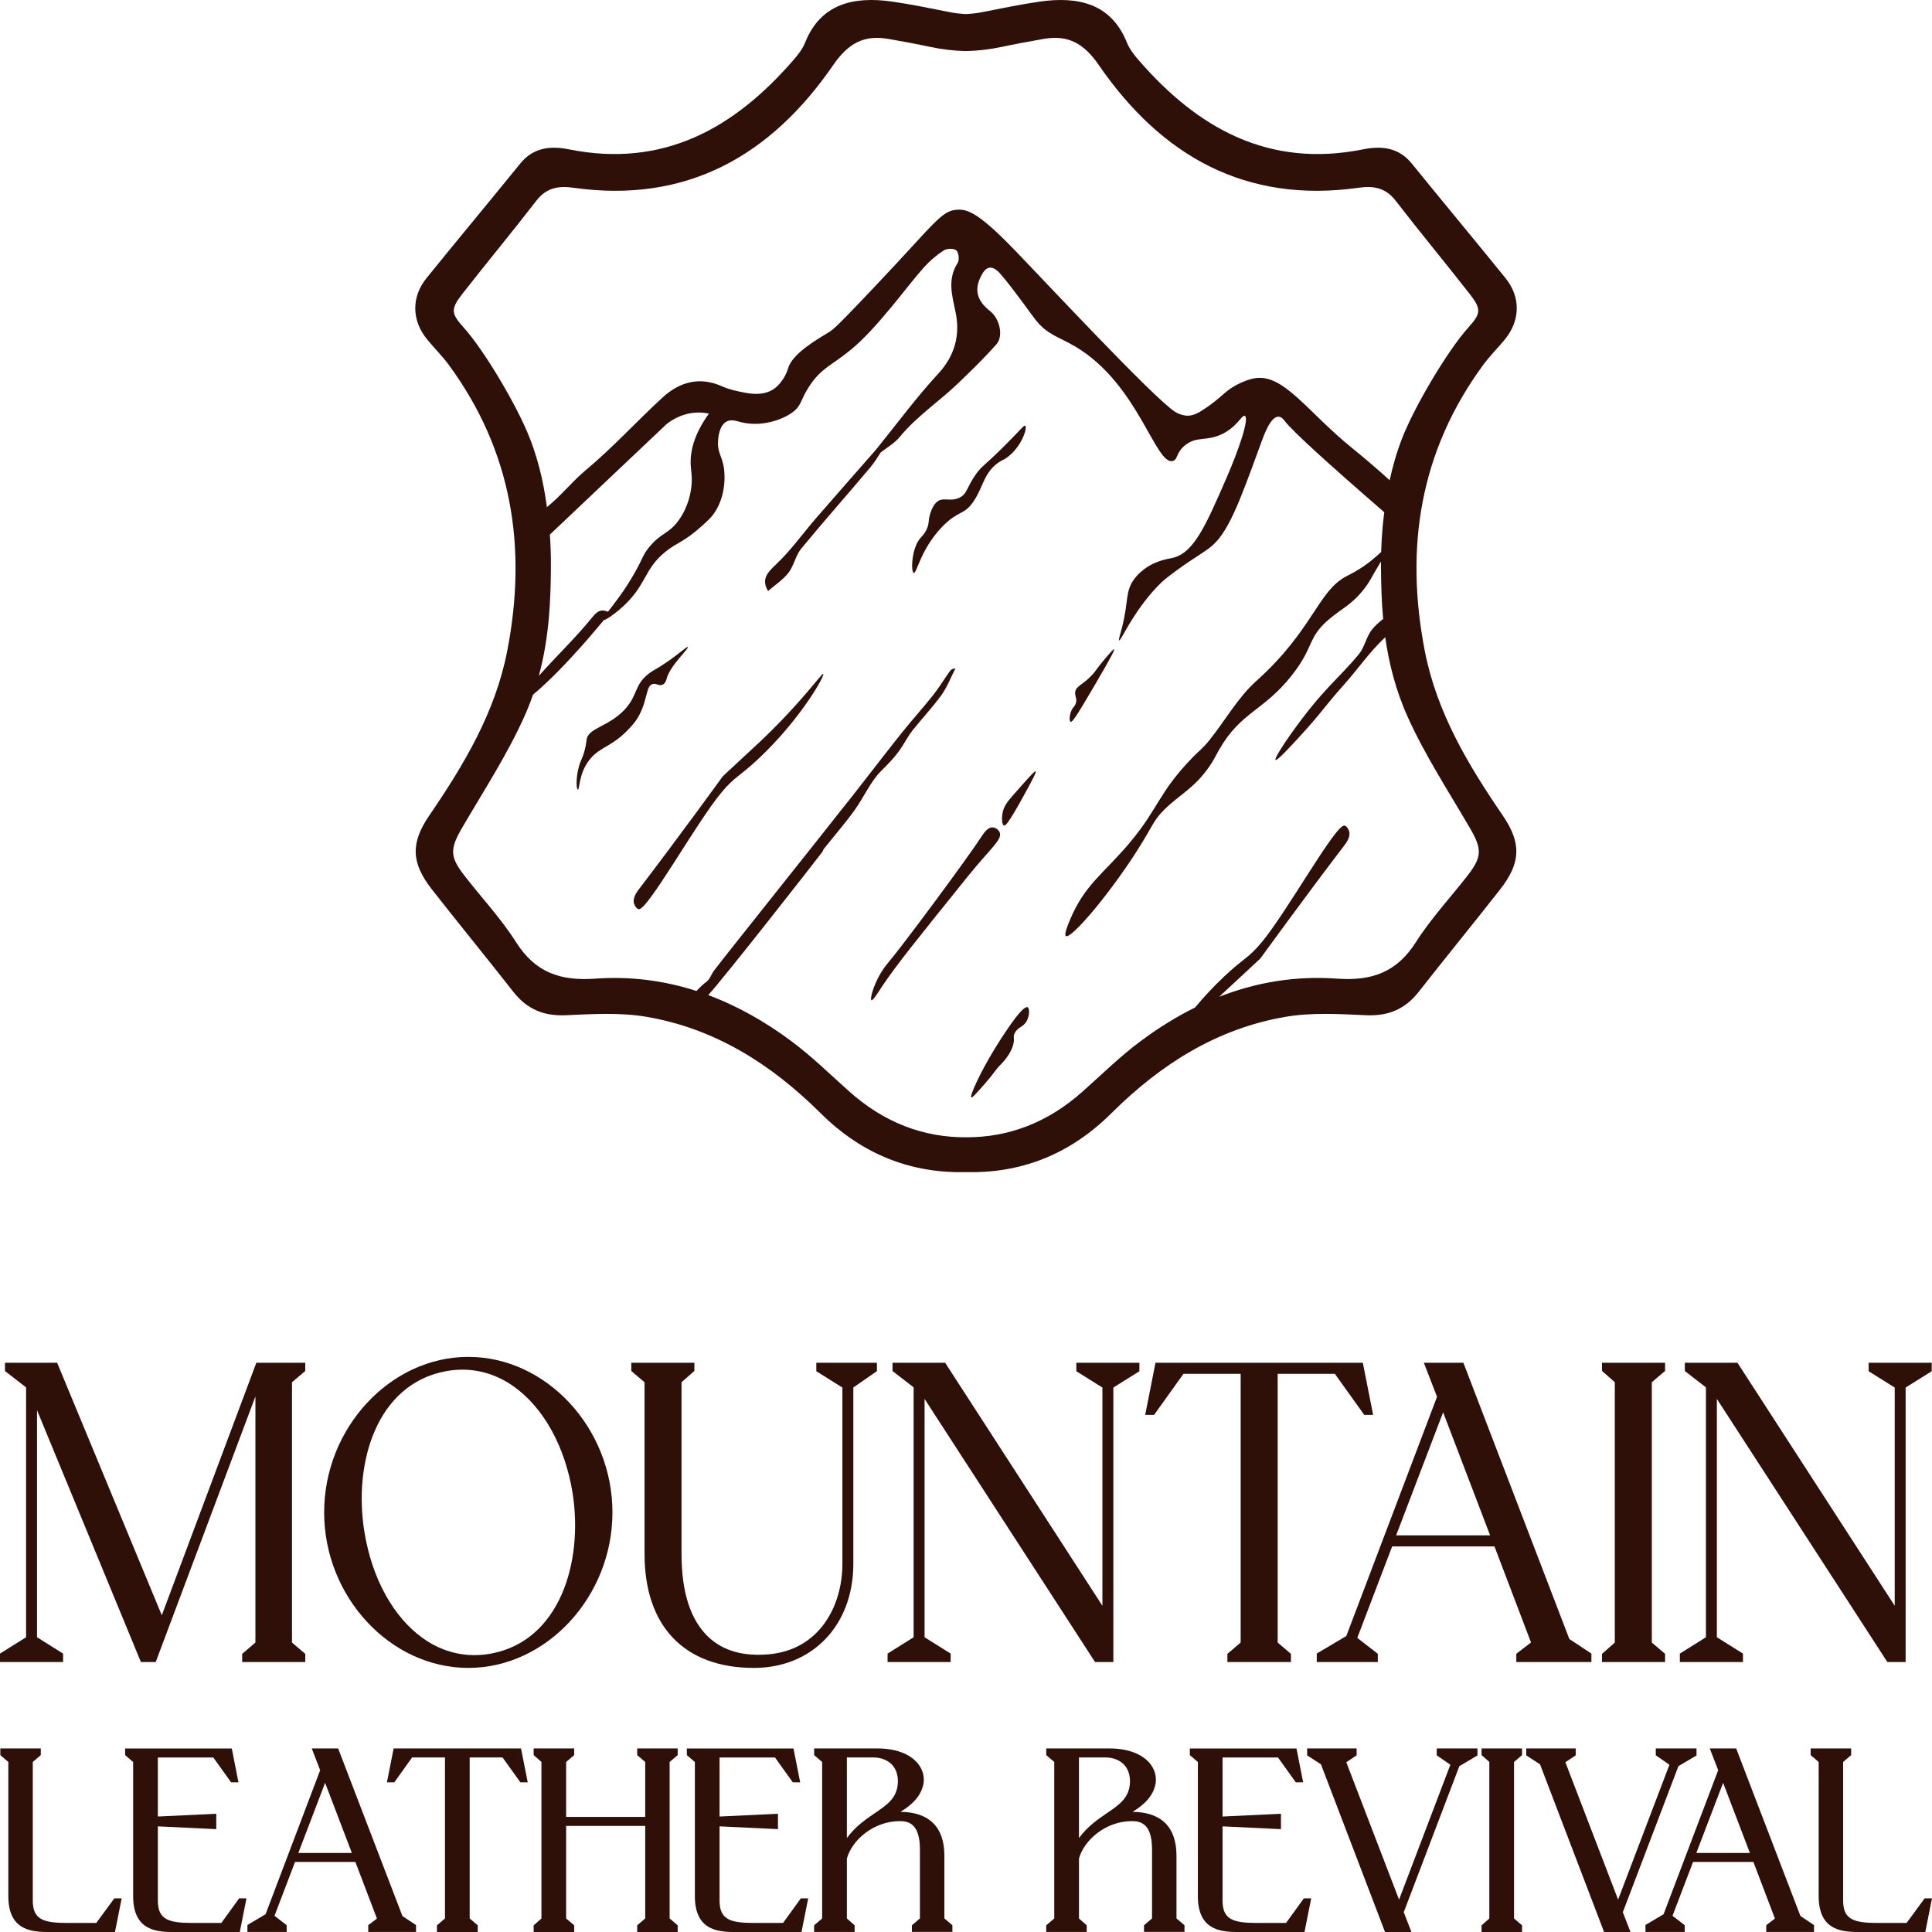 <svg xmlns="http://www.w3.org/2000/svg" fill="none" viewBox="0 0 94 94" height="94" width="94">
<path fill="#2E1008" d="M31.759 33.278C31.938 33.234 32.088 33.407 32.265 33.298C32.386 33.223 32.42 33.076 32.434 33.025C32.605 32.368 33.534 31.553 33.463 31.483C33.42 31.44 33.089 31.774 32.408 32.239C31.947 32.554 31.863 32.562 31.639 32.721C30.819 33.306 31.066 33.836 30.348 34.571C29.572 35.363 28.618 35.427 28.54 35.984C28.529 36.068 28.507 36.375 28.363 36.772C28.32 36.89 28.285 36.964 28.264 37.014C28.014 37.587 28.019 38.402 28.115 38.42C28.21 38.438 28.139 37.607 28.728 36.909C29.237 36.308 29.785 36.342 30.63 35.429C30.765 35.283 30.832 35.211 30.918 35.091C31.526 34.241 31.389 33.368 31.759 33.278Z"></path>
<path fill="#2E1008" d="M36.981 36.084C36.554 36.488 36.323 36.685 35.168 37.768C35.168 37.768 32.997 40.766 31.082 43.27C30.983 43.4 30.767 43.689 30.849 43.962C30.878 44.058 30.96 44.203 31.068 44.234C31.483 44.352 33.868 40.034 35.109 38.549C35.774 37.754 35.964 37.806 36.951 36.871C38.99 34.941 40.14 32.855 40.057 32.79C39.986 32.735 39.027 34.147 36.981 36.084Z"></path>
<path fill="#2E1008" d="M37.386 28.783C37.381 28.774 37.377 28.765 37.371 28.756C37.369 28.758 37.366 28.761 37.364 28.763C37.363 28.763 37.386 28.783 37.386 28.783Z"></path>
<path fill="#2E1008" d="M48.641 40.505C48.587 40.361 48.427 40.263 48.298 40.256C48.049 40.243 47.849 40.558 47.775 40.672C47.065 41.766 43.889 46.05 43.212 46.84C43.176 46.882 43.014 47.072 42.844 47.357C42.489 47.955 42.314 48.624 42.399 48.665C42.465 48.697 42.684 48.347 42.924 47.984C43.572 47.004 44.673 45.637 46.877 42.902C46.943 42.82 47.007 42.737 47.073 42.657C48.218 41.245 48.769 40.85 48.641 40.505Z"></path>
<path fill="#2E1008" d="M49.344 38.629C49.032 38.983 48.825 39.225 48.77 39.604C48.741 39.801 48.739 40.129 48.849 40.165C48.907 40.183 49.033 40.131 49.827 38.679C50.233 37.937 50.436 37.565 50.384 37.528C50.343 37.498 50.01 37.874 49.344 38.629Z"></path>
<path fill="#2E1008" d="M69.323 31.675C68.341 26.636 69.087 21.94 72.171 17.745C72.49 17.311 72.881 16.929 73.222 16.511C73.973 15.589 73.995 14.451 73.246 13.527C71.735 11.661 70.197 9.817 68.685 7.953C68.045 7.165 67.203 7.09 66.324 7.266C61.743 8.185 58.28 6.262 55.377 2.899C55.164 2.652 54.952 2.377 54.831 2.078C54.072 0.176 52.47 -0.19 50.59 0.078C49.645 0.213 48.708 0.411 47.77 0.595C47.511 0.646 47.255 0.672 47 0.685C46.746 0.673 46.49 0.646 46.231 0.595C45.293 0.411 44.356 0.213 43.411 0.078C41.531 -0.19 39.929 0.176 39.169 2.078C39.049 2.377 38.838 2.651 38.623 2.899C35.72 6.261 32.257 8.185 27.677 7.266C26.798 7.09 25.956 7.165 25.316 7.953C23.803 9.817 22.266 11.661 20.755 13.527C20.006 14.452 20.028 15.589 20.779 16.511C21.121 16.929 21.51 17.311 21.83 17.745C24.914 21.939 25.66 26.635 24.678 31.675C24.097 34.662 22.575 37.208 20.89 39.672C19.964 41.026 20.005 41.987 21.022 43.285C22.329 44.952 23.671 46.591 24.978 48.259C25.645 49.109 26.467 49.446 27.547 49.395C28.847 49.335 30.182 49.255 31.454 49.472C34.787 50.042 37.526 51.777 39.925 54.16C42.004 56.228 44.401 57.09 47.001 57.03C49.602 57.09 51.998 56.228 54.078 54.16C56.476 51.777 59.216 50.042 62.549 49.472C63.82 49.255 65.154 49.335 66.455 49.395C67.535 49.445 68.358 49.109 69.024 48.259C70.331 46.591 71.673 44.952 72.98 43.285C73.998 41.987 74.038 41.025 73.112 39.672C71.426 37.208 69.904 34.662 69.323 31.675ZM22.566 15.943C21.947 15.256 21.913 15.045 22.495 14.299C23.684 12.777 24.917 11.293 26.097 9.764C26.584 9.132 27.177 9.032 27.895 9.134C33.382 9.912 37.489 7.6 40.54 3.165C41.266 2.109 42.035 1.687 43.218 1.892C43.908 2.012 44.598 2.141 45.283 2.286C45.858 2.408 46.43 2.473 47 2.485C47.57 2.472 48.143 2.407 48.717 2.286C49.403 2.141 50.092 2.013 50.783 1.892C51.966 1.687 52.735 2.108 53.461 3.165C56.512 7.6 60.619 9.912 66.106 9.134C66.823 9.032 67.417 9.132 67.904 9.764C69.083 11.293 70.316 12.778 71.505 14.299C72.088 15.045 72.054 15.256 71.435 15.943C70.446 17.041 68.837 19.745 68.226 21.307C67.939 22.042 67.748 22.742 67.614 23.367C67.457 23.226 67.3 23.084 67.144 22.946C66.444 22.331 65.911 21.901 65.771 21.788C63.581 20.008 62.451 18.171 61.047 18.403C60.613 18.475 60.123 18.749 60.089 18.768C59.56 19.067 59.455 19.316 58.66 19.857C58.291 20.108 58.042 20.239 57.734 20.224C57.734 20.224 57.458 20.211 57.185 20.044C56.165 19.415 50.648 13.481 49.255 12.051C47.606 10.357 47.066 10.175 46.585 10.202C45.792 10.245 45.508 10.836 42.594 13.91C41.293 15.282 40.642 15.968 40.375 16.135C39.884 16.442 38.584 17.156 38.355 17.89C38.334 17.956 38.265 18.205 38.076 18.477C38.01 18.572 37.847 18.812 37.581 18.969C37.209 19.188 36.763 19.2 36.292 19.115C35.901 19.044 35.499 18.96 35.138 18.799C34.034 18.306 33.067 18.577 32.231 19.345C30.971 20.502 29.814 21.78 28.504 22.87C27.844 23.419 27.294 24.125 26.621 24.665C26.62 24.689 26.619 24.712 26.618 24.737C26.503 23.875 26.297 22.649 25.772 21.31C25.164 19.745 23.555 17.041 22.566 15.943ZM33.605 22.609C33.621 22.961 33.699 23.229 33.632 23.733C33.604 23.946 33.504 24.641 33.025 25.308C32.534 25.993 32.179 25.898 31.585 26.62C31.261 27.017 31.302 27.123 30.886 27.859C30.38 28.755 29.87 29.388 29.58 29.763C29.302 29.658 29.114 29.665 28.837 30.009C28.028 31.013 27.077 31.915 26.217 32.884C26.741 30.941 26.792 29.103 26.804 27.611C26.809 26.986 26.785 26.439 26.754 26.009C28.645 24.219 30.536 22.429 32.427 20.638C32.656 20.457 33.158 20.116 33.856 20.075C34.101 20.06 34.317 20.086 34.492 20.123C33.721 21.191 33.579 22.026 33.605 22.609ZM71.4 42.605C70.562 43.683 69.619 44.691 68.89 45.839C67.951 47.318 66.73 47.736 65.045 47.615C63.018 47.47 61.113 47.796 59.324 48.496C59.384 48.438 59.446 48.379 59.508 48.319C59.935 47.915 60.166 47.719 61.321 46.636C61.321 46.636 63.492 43.638 65.407 41.133C65.506 41.004 65.722 40.715 65.64 40.442C65.611 40.345 65.529 40.2 65.421 40.17C65.006 40.052 62.621 44.369 61.38 45.854C60.715 46.65 60.525 46.597 59.538 47.532C59.012 48.03 58.547 48.538 58.145 49.019C57.228 49.472 56.344 50.024 55.491 50.66C54.497 51.399 53.605 52.278 52.676 53.106C50.979 54.619 49.078 55.343 46.999 55.334C44.919 55.343 43.018 54.619 41.321 53.106C40.393 52.278 39.5 51.399 38.506 50.66C37.228 49.707 35.88 48.944 34.459 48.415C35.29 47.503 39.663 41.908 40.001 41.461C40.04 41.41 40.056 41.337 40.096 41.286C40.589 40.667 41.108 40.069 41.574 39.425C42.032 38.791 42.357 38.013 42.895 37.485C43.269 37.119 43.612 36.756 43.896 36.314C44.067 36.049 44.217 35.765 44.41 35.522C44.868 34.946 45.376 34.414 45.806 33.816C46.084 33.429 46.262 32.957 46.486 32.523C46.347 32.527 46.266 32.582 46.212 32.659C45.936 33.048 45.686 33.46 45.392 33.831C44.925 34.421 44.42 34.977 43.949 35.563C43.339 36.32 42.748 37.094 42.148 37.86C41.901 38.176 41.655 38.495 41.407 38.811C41.078 39.227 40.742 39.637 40.418 40.058C40.034 40.555 35.105 46.73 34.732 47.235C34.612 47.398 34.545 47.63 34.398 47.744C34.213 47.888 34.044 48.043 33.885 48.215C32.327 47.712 30.685 47.492 28.953 47.616C27.268 47.736 26.047 47.319 25.108 45.84C24.38 44.692 23.436 43.685 22.598 42.606C21.869 41.668 21.889 41.293 22.503 40.242C23.535 38.475 24.661 36.747 25.5 34.888C25.664 34.525 25.806 34.164 25.931 33.804C26.832 33.037 27.572 32.243 28.294 31.438C28.666 31.023 29.023 30.594 29.382 30.168C29.499 30.154 29.819 29.925 30.088 29.703C31.487 28.543 31.267 27.728 32.394 26.831C32.944 26.393 33.272 26.368 34.072 25.659C34.441 25.332 34.63 25.162 34.811 24.871C35.404 23.919 35.232 22.825 35.218 22.745C35.116 22.146 34.896 22.009 34.936 21.443C34.948 21.286 34.989 20.706 35.35 20.511C35.581 20.386 35.824 20.483 36.065 20.543C37.035 20.784 38.064 20.435 38.575 20.049C39.018 19.713 38.94 19.448 39.387 18.774C39.963 17.903 40.467 17.781 41.395 17.018C42.716 15.933 44.14 13.91 44.947 13.015C45.23 12.7 45.561 12.415 45.914 12.186C46.069 12.086 46.406 12.075 46.529 12.181C46.645 12.28 46.687 12.648 46.597 12.79C46.091 13.58 46.314 14.336 46.49 15.173C46.721 16.265 46.48 17.282 45.652 18.178C44.579 19.339 43.638 20.623 42.639 21.854C42.64 21.855 42.64 21.855 42.641 21.856C41.662 22.971 40.682 24.085 39.71 25.205C39.057 25.957 38.476 26.785 37.756 27.462C37.317 27.876 37.038 28.19 37.369 28.756C37.705 28.465 38.093 28.214 38.362 27.868C38.629 27.525 38.707 27.03 38.98 26.697C40.076 25.364 41.224 24.075 42.332 22.754C42.525 22.524 42.688 22.27 42.849 22.014C43.165 21.769 43.527 21.562 43.775 21.26C44.609 20.246 45.701 19.53 46.633 18.633C47.267 18.023 47.901 17.408 48.482 16.749C48.836 16.348 48.634 15.5 48.179 15.142C47.516 14.622 47.386 14.084 47.752 13.395C47.876 13.162 48.003 13.043 48.14 13.024C48.377 12.989 48.596 13.235 48.692 13.347C49.351 14.113 50.115 15.217 50.382 15.558C50.959 16.292 51.521 16.389 52.322 16.863C55.403 18.692 56.225 22.687 57.072 22.424C57.32 22.347 57.212 22.013 57.674 21.652C58.236 21.212 58.686 21.483 59.435 21.131C60.207 20.77 60.422 20.16 60.567 20.236C60.799 20.358 60.246 21.939 59.687 23.224C58.675 25.553 58.087 26.906 57.055 27.143C56.802 27.201 56.15 27.277 55.55 27.79C55.456 27.869 55.318 27.989 55.178 28.182C54.741 28.783 54.918 29.226 54.598 30.501C54.496 30.911 54.409 31.138 54.449 31.156C54.539 31.197 54.991 30.041 56.062 28.808C56.351 28.475 56.592 28.251 56.816 28.077C57.832 27.29 58.346 27.034 58.848 26.656C59.741 25.984 60.278 24.509 61.353 21.559C61.495 21.17 61.819 20.259 62.206 20.274C62.362 20.28 62.473 20.435 62.504 20.478C62.863 20.961 64.627 22.561 67.352 24.924C67.344 24.988 67.336 25.049 67.328 25.108C67.298 25.355 67.224 25.99 67.199 26.856C66.869 27.171 66.464 27.498 65.979 27.784C65.773 27.907 65.648 27.964 65.525 28.028C64.106 28.766 63.903 30.636 61.128 33.13C60.233 33.933 59.622 35.035 58.863 35.988C58.52 36.419 58.321 36.546 58.048 36.828C56.342 38.587 56.398 39.298 54.953 41.017C53.711 42.495 52.779 43.028 52.056 44.761C51.955 45.002 51.76 45.475 51.862 45.543C52.102 45.7 53.898 43.614 55.301 41.425C56.122 40.142 56.092 39.944 56.647 39.393C57.4 38.647 58.113 38.36 58.861 37.261C59.08 36.938 59.135 36.793 59.307 36.491C60.375 34.618 61.475 34.609 62.858 32.851C63.953 31.459 63.599 31.04 64.653 30.138C65.272 29.609 65.758 29.44 66.379 28.642C66.674 28.263 66.696 28.132 67.191 27.318C67.19 27.414 67.19 27.511 67.191 27.611C67.197 28.367 67.213 29.212 67.296 30.114C67.093 30.278 66.896 30.445 66.741 30.646C66.474 30.989 66.396 31.485 66.123 31.818C65.096 33.068 64.395 33.467 62.771 35.761C62.437 36.231 61.995 36.919 62.062 36.973C62.133 37.03 62.744 36.369 63.2 35.873C64.349 34.625 64.395 34.426 65.394 33.309C66.058 32.568 66.625 31.733 67.348 31.052C67.365 31.035 67.382 31.02 67.398 31.003C67.572 32.239 67.894 33.558 68.493 34.888C69.332 36.746 70.459 38.474 71.49 40.241C72.109 41.292 72.13 41.666 71.4 42.605Z"></path>
<path fill="#2E1008" d="M47.377 24.38C47.847 23.679 47.871 22.988 48.594 22.495C48.794 22.358 48.818 22.394 49.013 22.247C49.727 21.71 49.999 20.794 49.88 20.715C49.816 20.673 49.67 20.901 48.826 21.738C47.827 22.728 47.785 22.653 47.499 23.05C47.013 23.727 47.071 24.032 46.671 24.219C46.205 24.437 45.869 24.144 45.556 24.445C45.354 24.639 45.236 25.008 45.198 25.256C45.177 25.394 45.187 25.441 45.152 25.571C45.065 25.894 44.861 26.092 44.798 26.159C44.343 26.649 44.313 27.827 44.456 27.874C44.604 27.922 44.784 26.728 45.838 25.633C46.627 24.814 46.898 25.095 47.377 24.38Z"></path>
<path fill="#2E1008" d="M53.22 33.41C54.186 31.762 54.233 31.607 54.208 31.59C54.173 31.567 53.978 31.798 53.702 32.124C53.293 32.609 53.343 32.62 53.122 32.853C52.651 33.349 52.342 33.377 52.312 33.681C52.292 33.885 52.42 33.991 52.342 34.222C52.289 34.376 52.212 34.39 52.134 34.56C52.031 34.785 52.017 35.085 52.089 35.116C52.166 35.15 52.349 34.896 53.22 33.41Z"></path>
<path fill="#2E1008" d="M49.997 49.008C49.718 48.87 48.522 50.822 48.382 51.051C47.706 52.16 47.161 53.333 47.261 53.394C47.306 53.422 47.509 53.192 47.914 52.73C48.321 52.266 48.376 52.151 48.51 51.989C48.583 51.902 48.642 51.844 48.662 51.823C48.812 51.67 49.182 51.288 49.303 50.802C49.379 50.491 49.27 50.47 49.369 50.269C49.514 49.971 49.769 49.986 49.94 49.7C50.094 49.442 50.105 49.062 49.997 49.008Z"></path>
<path fill="#2E1008" d="M4.684 93.56H3.293C2.119 93.56 1.595 93.403 1.595 92.471V85.727L1.985 85.393V85.069H0.016V85.393L0.405 85.727V92.249C0.405 93.791 1.353 93.999 2.281 93.999H5.594L5.92 92.363H5.562L4.684 93.56Z"></path>
<path fill="#2E1008" d="M10.769 93.56H9.378C8.204 93.56 7.68 93.403 7.68 92.471V88.86L10.522 88.996V88.247L7.68 88.382V85.509H10.378L11.244 86.718H11.602L11.277 85.07H6.088V85.394L6.478 85.728V92.25C6.478 93.792 7.425 94 8.353 94H11.666L11.992 92.364H11.634L10.769 93.56Z"></path>
<path fill="#2E1008" d="M16.452 85.069H15.168L15.577 86.128L12.921 93.136L12.039 93.658V93.998H13.948V93.669L13.356 93.211L14.355 90.592H17.291L18.339 93.345L17.917 93.669V93.998H20.241V93.663L19.581 93.225L16.452 85.069ZM14.515 90.154L15.818 86.742L17.12 90.154H14.515Z"></path>
<path fill="#2E1008" d="M19.152 85.069L18.826 86.718H19.185L20.05 85.508H21.65V93.341L21.259 93.675V93.999H23.243V93.675L22.852 93.341V85.508H24.452L25.318 86.718H25.676L25.35 85.069H19.152Z"></path>
<path fill="#2E1008" d="M31.002 85.394L31.392 85.727V88.401H27.545V85.727L27.936 85.394V85.069H25.965V85.392L26.343 85.725V93.343L25.965 93.676V93.999H27.936V93.675L27.545 93.341V88.84H31.392V93.341L31.002 93.675V93.999H32.972V93.675L32.581 93.341V85.727L32.972 85.394V85.069H31.002V85.394Z"></path>
<path fill="#2E1008" d="M38.098 93.56H36.707C35.533 93.56 35.01 93.403 35.01 92.471V88.86L37.851 88.996V88.247L35.01 88.382V85.509H37.707L38.573 86.718H38.932L38.606 85.07H33.418V85.394L33.808 85.728V92.25C33.808 93.792 34.755 94 35.683 94H38.996L39.322 92.364H38.964L38.098 93.56Z"></path>
<path fill="#2E1008" d="M45.947 90.275C45.947 88.898 45.209 88.166 43.812 88.154C44.323 87.845 44.827 87.408 44.934 86.768C44.988 86.419 44.883 86.069 44.639 85.78C44.252 85.322 43.558 85.069 42.682 85.069H39.611V85.393L40.001 85.727V93.341L39.611 93.674V93.998H41.581V93.675L41.204 93.342V90.428C41.441 89.548 42.487 88.605 43.78 88.605C44.235 88.605 44.758 88.761 44.758 89.977V93.339L44.368 93.672V93.996H46.338V93.672L45.948 93.339V90.275H45.947ZM41.204 89.43V85.508H42.499C42.857 85.508 43.184 85.635 43.395 85.856C43.601 86.073 43.699 86.37 43.685 86.737C43.649 87.478 43.171 87.804 42.565 88.217C42.115 88.524 41.617 88.864 41.204 89.43Z"></path>
<path fill="#2E1008" d="M57.24 90.275C57.24 88.898 56.502 88.166 55.104 88.154C55.616 87.845 56.119 87.408 56.226 86.768C56.28 86.419 56.175 86.069 55.932 85.78C55.544 85.322 54.85 85.069 53.974 85.069H50.904V85.393L51.294 85.727V93.341L50.904 93.674V93.998H52.874V93.675L52.497 93.342V90.428C52.733 89.548 53.779 88.605 55.073 88.605C55.528 88.605 56.051 88.761 56.051 89.977V93.339L55.661 93.672V93.996H57.631V93.672L57.241 93.339V90.275H57.24ZM52.496 89.43V85.508H53.791C54.149 85.508 54.477 85.635 54.687 85.856C54.893 86.073 54.991 86.37 54.977 86.737C54.941 87.478 54.463 87.804 53.857 88.217C53.408 88.524 52.91 88.864 52.496 89.43Z"></path>
<path fill="#2E1008" d="M62.571 93.56H61.18C60.006 93.56 59.482 93.403 59.482 92.471V88.86L62.324 88.996V88.247L59.482 88.382V85.509H62.18L63.046 86.718H63.404L63.079 85.07H57.891V85.394L58.281 85.728V92.25C58.281 93.792 59.228 94 60.156 94H63.469L63.795 92.364H63.437L62.571 93.56Z"></path>
<path fill="#2E1008" d="M69.903 85.403L70.566 85.862L68.07 92.425L65.503 85.74L66.007 85.404V85.069H63.598V85.405L64.27 85.842L67.387 93.999H68.672L68.298 93.038L71.003 85.932L71.885 85.409V85.069H69.903V85.403Z"></path>
<path fill="#2E1008" d="M72.084 85.392L72.462 85.725V93.343L72.084 93.676V93.999H74.054V93.675L73.664 93.341V85.727L74.054 85.394V85.069H72.084V85.392Z"></path>
<path fill="#2E1008" d="M81.662 85.932L82.543 85.409V85.069H80.561V85.403L81.225 85.862L78.728 92.425L76.162 85.74L76.665 85.404V85.069H74.256V85.405L74.929 85.842L78.045 93.999H79.33L78.957 93.038L81.662 85.932Z"></path>
<path fill="#2E1008" d="M84.472 85.069H83.187L83.597 86.128L80.94 93.136L80.059 93.658V93.998H81.968V93.669L81.375 93.211L82.374 90.592H85.31L86.358 93.345L85.936 93.669V93.998H88.26V93.663L87.6 93.225L84.472 85.069ZM82.534 90.154L83.837 86.742L85.14 90.154H82.534Z"></path>
<path fill="#2E1008" d="M93.642 92.363L92.764 93.56H91.374C90.2 93.56 89.676 93.403 89.676 92.471V85.727L90.066 85.393V85.069H88.096V85.393L88.486 85.727V92.249C88.486 93.791 89.433 93.999 90.361 93.999H93.674L94 92.363H93.642Z"></path>
<path fill="#2E1008" d="M3.069 80.454L1.801 79.659V68.611L6.856 80.866H7.576L12.427 67.944V79.917L11.783 80.467V80.866H14.852V80.467L14.207 79.917V67.253L14.852 66.703V66.304H12.472L7.872 78.59L2.78 66.304H0.242V66.707L1.269 67.502V79.659L0 80.454V80.866H3.069V80.454Z"></path>
<path fill="#2E1008" d="M22.785 81.151C26.586 81.151 29.798 77.686 29.798 73.584C29.798 69.483 26.586 66.018 22.785 66.018C18.983 66.018 15.771 69.483 15.771 73.584C15.771 77.686 18.983 81.151 22.785 81.151ZM20.585 79.713C19.139 78.686 18.099 76.8 17.731 74.539C17.175 71.124 18.354 67.341 21.683 66.717C21.957 66.665 22.23 66.64 22.498 66.64C23.383 66.64 24.233 66.916 24.994 67.457C26.446 68.487 27.489 70.373 27.857 72.629C28.395 76.045 27.211 79.828 23.905 80.452C22.726 80.673 21.578 80.418 20.585 79.713Z"></path>
<path fill="#2E1008" d="M36.68 81.151C39.529 81.151 41.518 79.07 41.518 76.092V67.507L42.666 66.712V66.304H39.717V66.716L40.986 67.511V76.093C40.986 78.135 39.869 80.286 37.373 80.492C36.156 80.595 35.183 80.314 34.48 79.659C33.604 78.842 33.159 77.478 33.159 75.603V67.252L33.784 66.702V66.305H30.715V66.704L31.36 67.254V75.604C31.359 79.129 33.299 81.151 36.68 81.151Z"></path>
<path fill="#2E1008" d="M53.237 80.8L53.28 80.866H54.169V67.51L55.437 66.716V66.303H52.368V66.716L53.637 67.51V78.127L45.985 66.303H43.425V66.706L44.452 67.501V79.659L43.184 80.454V80.866H46.253V80.454L44.984 79.659V68.063L53.237 80.8Z"></path>
<path fill="#2E1008" d="M55.719 68.84H56.151L57.581 66.842H60.363V79.917L59.718 80.467V80.866H62.809V80.467L62.164 79.917V66.842H64.946L66.376 68.84H66.808L66.307 66.303H56.22L55.719 68.84Z"></path>
<path fill="#2E1008" d="M65.504 79.599L64.066 80.451V80.866H67.036V80.463L66.037 79.69L67.735 75.239H72.712L74.49 79.913L73.775 80.462V80.865H77.429V80.455L76.355 79.744L71.2 66.303H69.276L69.918 67.959L65.504 79.599ZM67.928 74.701L70.214 68.713L72.5 74.701H67.928Z"></path>
<path fill="#2E1008" d="M81.013 80.467L80.368 79.917V67.252L81.013 66.702V66.303H77.943V66.7L78.567 67.251V79.918L77.943 80.469V80.866H81.013V80.467Z"></path>
<path fill="#2E1008" d="M84.802 80.454L83.533 79.659V68.063L91.786 80.8L91.829 80.866H92.717V67.51L93.986 66.716V66.303H90.917V66.716L92.186 67.51V78.127L84.534 66.303H81.974V66.706L83.001 67.501V79.659L81.732 80.454V80.866H84.802V80.454Z"></path>
</svg>
